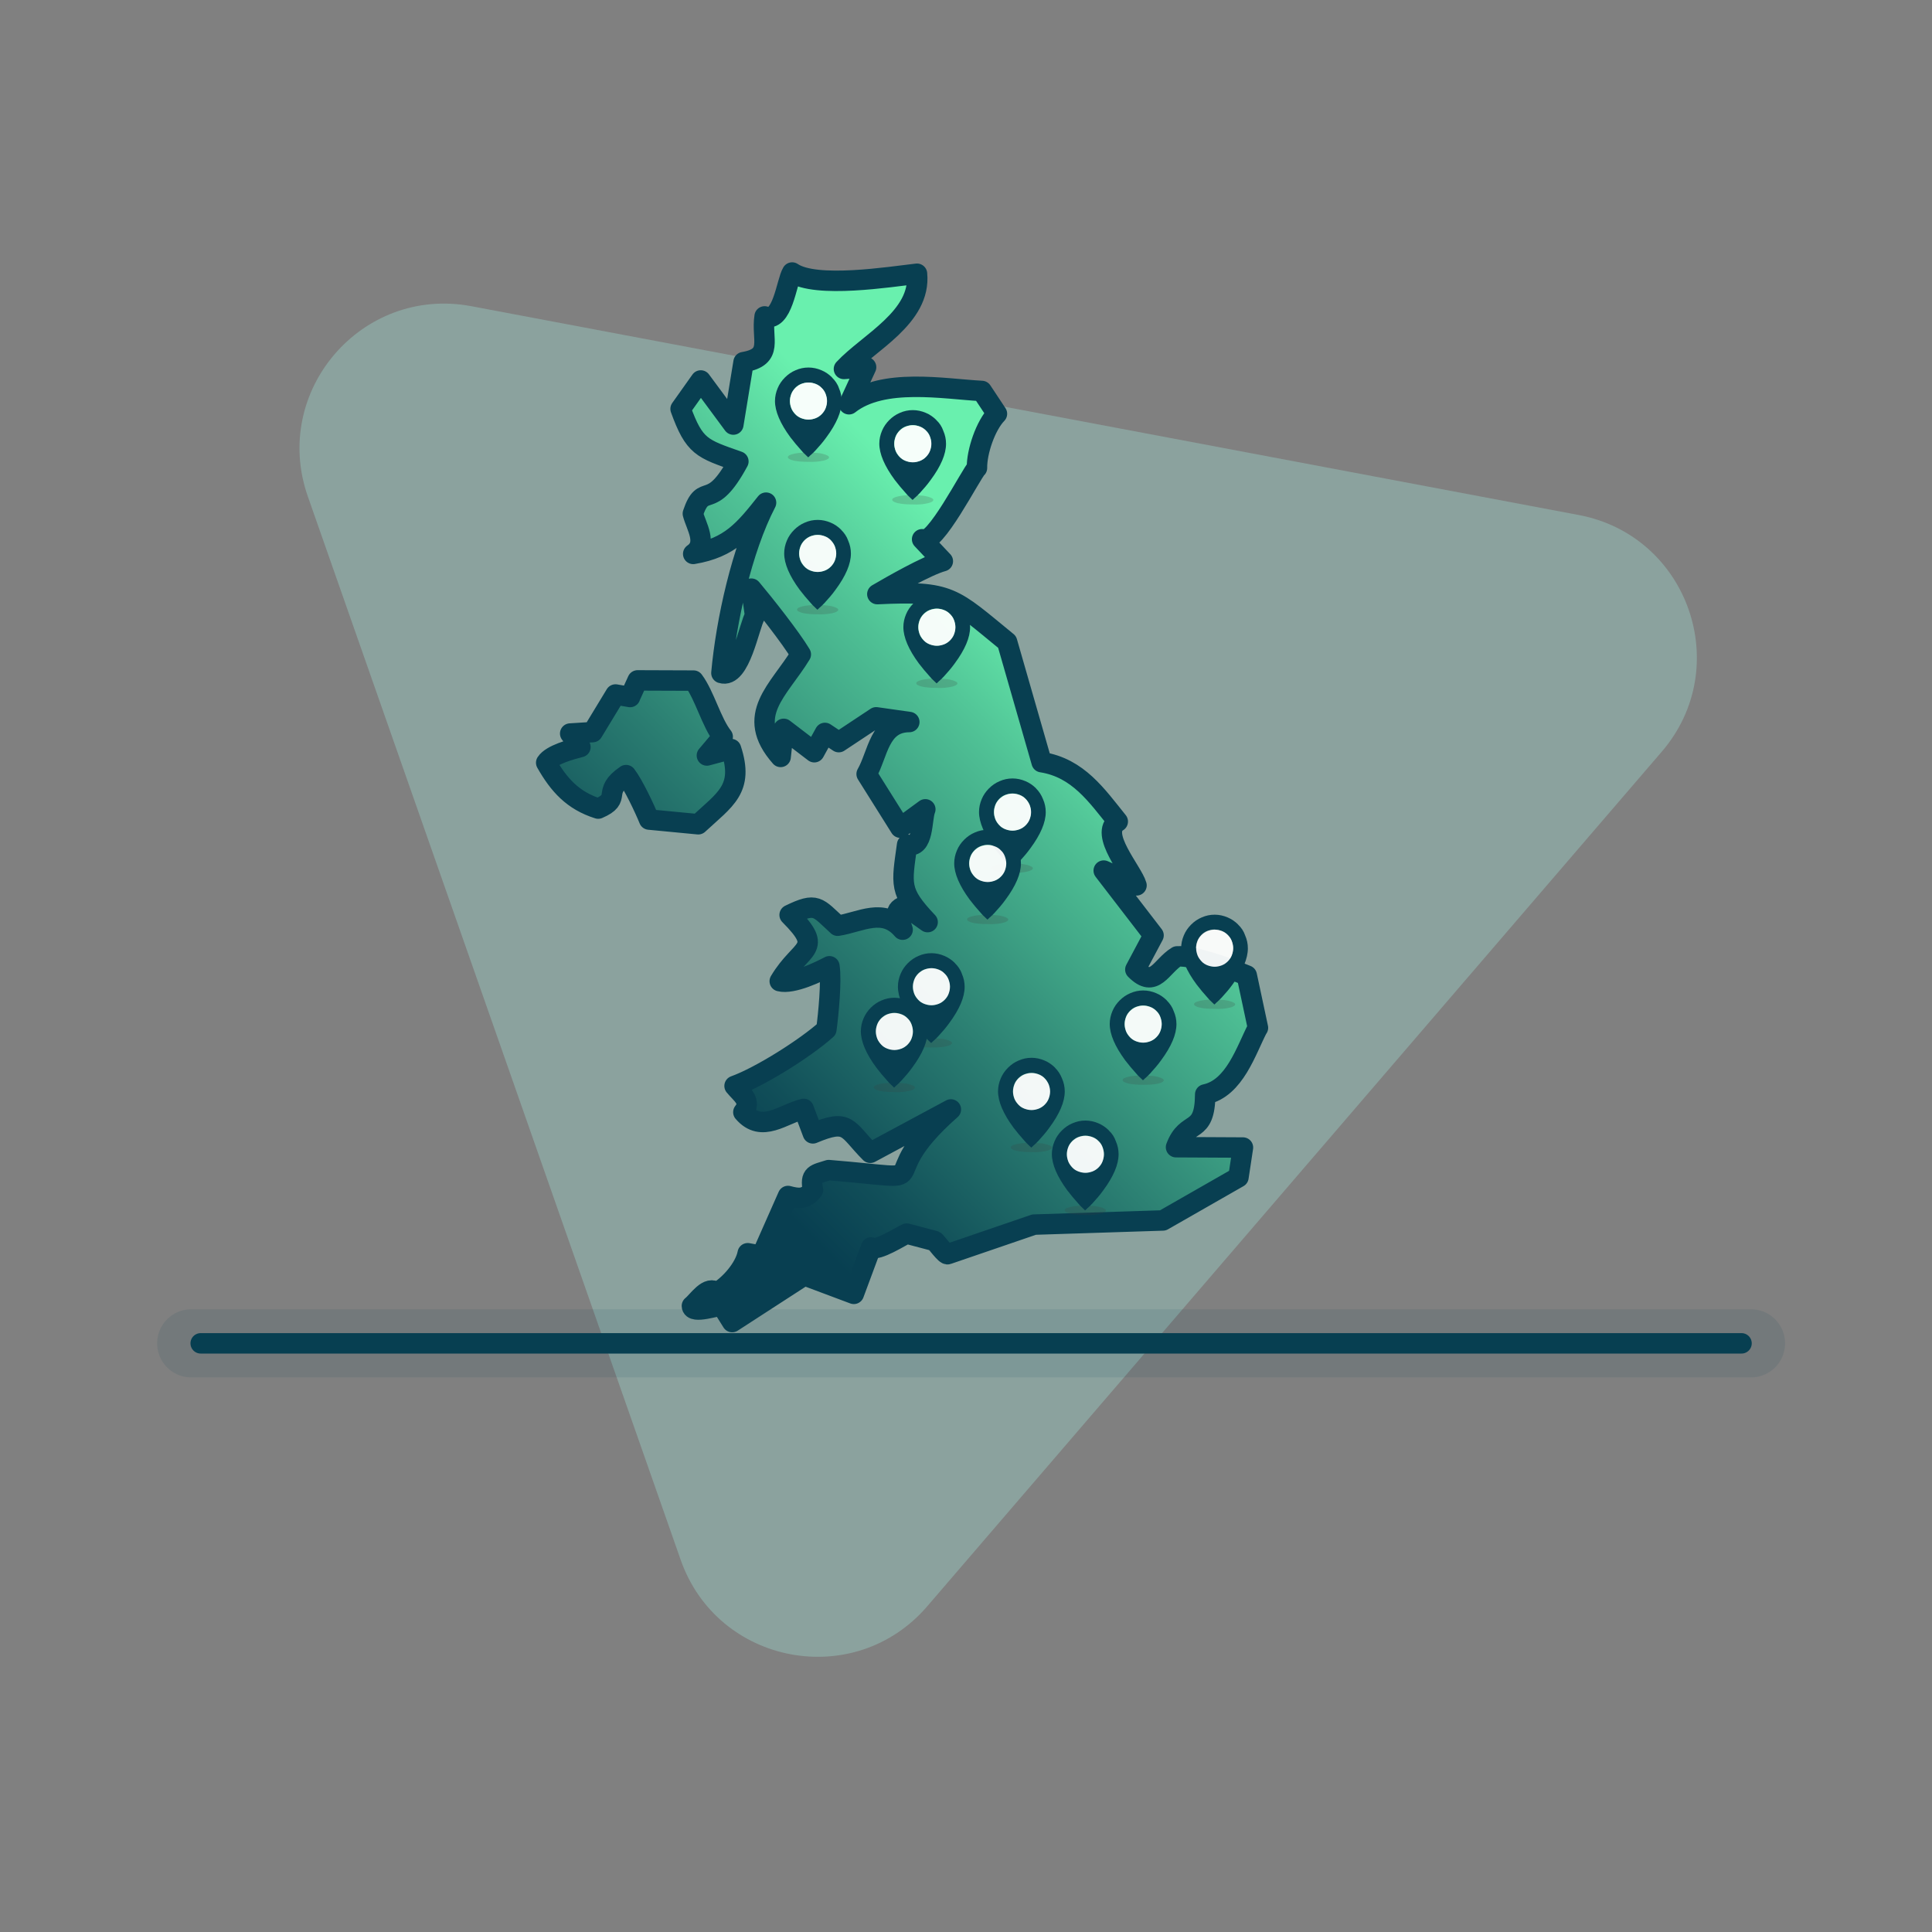 <?xml version="1.0" encoding="UTF-8"?>
<svg xmlns="http://www.w3.org/2000/svg" xmlns:xlink="http://www.w3.org/1999/xlink" id="uuid-fe675f03-221e-4b08-9c2d-55a325dcb8ff" viewBox="0 0 283.5 283.5">
  <rect x="0" y="0" width="283.5" height="283.5" fill="#808080" stroke="none"/>
  <defs>
    <linearGradient id="uuid-34b4204b-0c5f-4a1c-a047-9f3c892c47bc" x1="29.45" y1="197.12" x2="255.55" y2="197.12" gradientUnits="userSpaceOnUse">
      <stop offset="0" stop-color="#fff"></stop>
      <stop offset=".01" stop-color="#f0fdf7"></stop>
      <stop offset=".07" stop-color="#c0f8dd"></stop>
      <stop offset=".12" stop-color="#9af4c8"></stop>
      <stop offset=".16" stop-color="#7ff2ba"></stop>
      <stop offset=".2" stop-color="#6ef0b1"></stop>
      <stop offset=".24" stop-color="#69f0ae"></stop>
      <stop offset=".55" stop-color="#36947d"></stop>
      <stop offset=".86" stop-color="#083f51"></stop>
    </linearGradient>
    <linearGradient id="uuid-f8dc0673-9aed-48df-926d-9bf5c2dba0c8" x1="82.57" y1="172.83" x2="174.91" y2="80.49" gradientUnits="userSpaceOnUse">
      <stop offset=".15" stop-color="#083f51"></stop>
      <stop offset=".24" stop-color="#114f59"></stop>
      <stop offset=".42" stop-color="#297b70"></stop>
      <stop offset=".68" stop-color="#4fc195"></stop>
      <stop offset=".83" stop-color="#69f0ae"></stop>
    </linearGradient>
  </defs>
  <rect width="283.5" height="283.5" fill="rgba(255,255,255,0)"></rect>
  <path d="m99.88,228.89L45.17,72.85c-5.41-15.44,7.92-30.95,24-27.92l162.49,30.64c16.08,3.03,22.85,22.33,12.18,34.74l-107.78,125.4c-10.67,12.41-30.76,8.62-36.18-6.82Z" fill="#97c5bc" opacity=".5"></path>
  <g>
    <line x1="29.45" y1="197.12" x2="255.55" y2="197.12" fill="url(#uuid-34b4204b-0c5f-4a1c-a047-9f3c892c47bc)" stroke="#083f51" stroke-linecap="round" stroke-linejoin="round" stroke-width="3"></line>
    <line x1="28.06" y1="197.12" x2="256.94" y2="197.12" fill="none" opacity=".1" stroke="#083f51" stroke-linecap="round" stroke-linejoin="round" stroke-width="10"></line>
  </g>
  <g>
    <g id="uuid-a8a8a8f0-1976-4ab7-a287-e2653f640f12">
      <path d="m92.46,102.28l-2.14-.37-3.35,5.52-3.3.21,1.5,1.98c-1.28.33-4.24,1.1-5.02,2.3,1.86,3.27,3.92,5.56,7.63,6.73,3.63-1.56.39-2.37,4.09-4.91,1.06,1.38,2.72,4.89,3.38,6.52,0,0,7.21.69,7.21.69,3.95-3.66,6.75-5.18,4.81-11.04l-3.54.95,2.32-2.75c-1.64-2.06-2.67-6.11-4.28-8.24,0,0-8.21-.03-8.21-.03l-1.11,2.43m92.14,48.55l-1.64-7.68c-2.3-.94-7.73-2.98-10.22-2.8-2.38,1.46-3.28,4.81-6.13,1.93,0,0,2.67-5.02,2.67-5.02l-7.31-9.5,4.81,2.17c-.56-2.02-5.6-7.64-2.75-9.37-3.09-3.83-5.82-7.87-11.17-8.71,0,0-5.07-17.64-5.07-17.64-8.05-6.57-8.25-7.54-19.04-7.02,2.08-1.22,7.33-4.22,9.61-4.83l-3.04-3.22c1.72,1.28,7.27-9.8,8.05-10.46-.04-2.38,1.26-6.23,2.93-7.95,0,0-2.22-3.35-2.22-3.35-5.6-.3-14.5-1.97-19.49,1.95l2.51-5.44-3.25.26c3.6-3.87,11.34-7.57,10.72-13.97-3.89.44-14.84,2.2-18.32-.18-.83,1.34-1.41,7.51-4.04,6.44-.52,3.34,1.42,5.95-3.09,6.71,0,0-1.5,9.16-1.5,9.16l-4.78-6.47-2.96,4.17c2.03,5.59,3.1,5.82,8.48,7.71-4.14,7.67-5.03,2.76-6.68,7.66.48,1.87,2.26,4.42.05,5.91,5.4-.9,7.52-3.52,10.69-7.52-3.56,6.84-5.86,17.4-6.55,25,2.76.89,4.08-7.02,4.94-8.42,0,0-.55-3.96-.55-3.96,1.9,2.26,5.76,7.14,7.26,9.64-3.2,5.27-8.37,8.92-2.96,15.05l.45-4.12,4.49,3.43,1.56-2.83,2.03,1.35,5.49-3.64,4.86.69c-4.44.02-4.58,4.7-6.26,7.63,0,0,4.94,7.87,4.94,7.87l3.67-2.69c-.58,1.38-.16,5.87-2.67,5.2-.8,5.83-1.26,6.85,3.01,11.35l-3.35-2.38c-2.08.73-.72,2.08-.32,3.49-2.82-3.31-6.15-1.11-9.53-.58-2.99-2.74-3.08-3.51-7.05-1.58,5.21,5.23,1.66,4.5-1.45,9.72,1.89.49,5.68-1.35,7.29-2.19.33,2.14-.15,7.1-.45,9.27-3.01,2.7-9.66,6.92-13.47,8.29.97,1.2,2.61,2.21,1.29,3.85,2.7,3.16,5.83.25,8.85-.48l1.35,3.59c5.3-2.22,4.92-.67,8.42,2.85,0,0,11.83-6.36,11.83-6.36-12.59,11.09-.13,10.36-17.93,8.9-1.98.64-2.78.56-2.3,2.93-1.06,1.4-2.14,1.28-3.67.87,0,0-3.88,8.77-3.88,8.77l-2.03-.37c-.42,2.18-2.65,4.69-4.52,5.78-1.3-1.19-2.81,1.29-3.67,1.95.02,1.26,3.86-.12,4.41-.03,0,0,1.5,2.4,1.5,2.4l10.59-6.86,7.26,2.72,2.53-6.81c.85.65,4.47-1.72,5.23-2.03,0,0,4.09,1.08,4.09,1.08.21.1,1.66,2.15,1.95,1.93,0,0,12.65-4.33,12.65-4.33l18.9-.61,11.09-6.34.66-4.36-9.82-.05c1.57-4.22,4.24-1.62,4.28-7.74,4.33-.91,6-6.48,7.71-9.77Z" fill="url(#uuid-f8dc0673-9aed-48df-926d-9bf5c2dba0c8)" stroke="#083f51" stroke-linecap="round" stroke-linejoin="round" stroke-width="3"></path>
    </g>
    <g id="uuid-8bacd154-7855-4844-9c3b-4b5317bc03dc">
      <path d="m168.36,157.94c.05-.03.08-.05.11-.11l.11-.11c-.08.08-.13.13-.21.21m-1.4-.21l.11.11.16.16c-.11-.11-.18-.18-.26-.26Z" fill="#212221"></path>
      <path d="m169.9,159.02c.58-.13.87-.32.87-.5s-.29-.34-.87-.5c-.42-.11-.9-.16-1.43-.18l-.11.11c-.03.05-.08.08-.11.11-.11.11-.24.24-.4.37-.03.03-.05.05-.11.08-.18-.18-.37-.34-.55-.53l-.16-.16c-.53.03-1,.08-1.43.18-.58.13-.87.29-.87.5,0,.18.29.37.87.5.58.13,1.29.18,2.14.18s1.56-.03,2.14-.16Z" fill="#404040" opacity=".2"></path>
      <path d="m171.22,146.8c-.45-.45-.98-.82-1.56-1.06-.61-.26-1.24-.4-1.9-.4s-1.29.13-1.9.4c-.58.24-1.11.61-1.56,1.06-.45.45-.82.98-1.06,1.56-.26.61-.4,1.24-.4,1.9,0,1.5.77,3.3,2.27,5.33.48.63,1.03,1.29,1.61,1.93.08.08.13.13.18.21l.26.26c.18.18.37.37.55.53.03-.03.05-.05.11-.08.13-.13.26-.26.4-.37l.11-.11c.08-.08.16-.13.21-.21l.21-.21c.58-.63,1.14-1.27,1.61-1.93,1.53-2.06,2.27-3.83,2.27-5.33,0-.66-.13-1.29-.4-1.9-.21-.61-.58-1.14-1.03-1.58m-2.4.95c.32.13.61.34.87.58.24.24.45.53.58.87s.21.69.21,1.06-.08.71-.21,1.06c-.13.32-.34.61-.58.87-.24.26-.53.45-.87.58s-.69.21-1.06.21-.71-.08-1.06-.21c-.32-.13-.61-.32-.87-.58-.24-.24-.45-.53-.58-.87s-.21-.69-.21-1.06.08-.71.21-1.06c.13-.32.34-.61.58-.87.24-.26.53-.45.87-.58s.69-.21,1.06-.21.74.08,1.06.21Z" fill="#083f51"></path>
      <path d="m169.68,148.35c-.24-.26-.53-.45-.87-.58s-.69-.21-1.06-.21-.71.08-1.06.21c-.32.13-.61.34-.87.58-.24.24-.45.53-.58.87s-.21.69-.21,1.06.08.71.21,1.06c.13.32.34.61.58.87.24.26.53.45.87.58s.69.21,1.06.21.71-.08,1.06-.21c.32-.13.61-.32.87-.58.24-.24.45-.53.58-.87s.21-.69.21-1.06-.08-.71-.21-1.06-.32-.63-.58-.87Z" fill="#fff" opacity=".94"></path>
    </g>
    <g id="uuid-132b1e6d-2f14-42d4-810c-eb3f4fc8f6ef">
      <path d="m138.07,99.7c.05-.03.08-.05.11-.11.03-.03.08-.08.11-.11-.05.08-.13.13-.21.21m-1.4-.21s.08.08.11.11c.05.05.11.11.16.16-.08-.11-.18-.18-.26-.26Z" fill="#212221"></path>
      <path d="m139.62,100.78c.58-.13.87-.32.87-.5s-.29-.34-.87-.5c-.42-.11-.9-.16-1.43-.18-.03.03-.08.08-.11.11-.03.05-.08.08-.11.11-.11.11-.24.24-.4.37-.03.03-.05.05-.11.08-.18-.18-.37-.34-.55-.53-.05-.05-.11-.11-.16-.16-.53.03-1,.08-1.43.18-.58.13-.87.29-.87.5,0,.18.29.37.87.5.58.13,1.29.18,2.14.18.82.05,1.53-.03,2.14-.16Z" fill="#404040" opacity=".2"></path>
      <path d="m140.94,88.56c-.45-.45-.98-.82-1.56-1.06-.61-.26-1.24-.4-1.9-.4s-1.29.13-1.9.4c-.58.24-1.11.61-1.56,1.06-.45.45-.82.98-1.06,1.56-.26.61-.4,1.24-.4,1.9,0,1.5.77,3.3,2.27,5.33.48.63,1.03,1.29,1.61,1.93.08.08.13.13.18.21.08.08.16.16.26.26.18.18.37.37.55.53.03-.03.05-.05.11-.08.13-.13.26-.26.4-.37.03-.03.08-.08.11-.11.08-.08.16-.13.21-.21.08-.08.13-.13.21-.21.58-.63,1.14-1.27,1.61-1.93,1.53-2.06,2.27-3.83,2.27-5.33,0-.66-.13-1.29-.4-1.9-.24-.61-.58-1.14-1.03-1.58m-2.4.95c.32.13.61.34.87.58.24.24.45.53.58.87s.21.69.21,1.06-.08.71-.21,1.06c-.13.32-.34.61-.58.87-.24.26-.53.45-.87.58s-.69.21-1.06.21-.71-.08-1.06-.21c-.32-.13-.61-.32-.87-.58-.24-.24-.45-.53-.58-.87s-.21-.69-.21-1.06.08-.71.21-1.06c.13-.32.34-.61.58-.87.24-.26.53-.45.87-.58s.69-.21,1.06-.21.71.08,1.06.21Z" fill="#083f51"></path>
      <path d="m139.41,90.11c-.24-.26-.53-.45-.87-.58s-.69-.21-1.06-.21-.71.08-1.06.21c-.32.13-.61.34-.87.58-.24.24-.45.53-.58.87s-.21.69-.21,1.06.08.71.21,1.06c.13.32.34.61.58.87.24.26.53.45.87.58s.69.21,1.06.21.71-.08,1.06-.21c.32-.13.61-.32.87-.58.24-.24.45-.53.58-.87s.21-.69.21-1.06-.08-.71-.21-1.06-.34-.63-.58-.87Z" fill="#fff" opacity=".94"></path>
    </g>
    <g id="uuid-f6335322-c31e-451e-9cd8-104fd753cea6">
      <path d="m120.58,88.9c.05-.03.08-.05.11-.11.03-.03.08-.08.11-.11-.05.05-.13.13-.21.21m-1.4-.21s.08.08.11.11c.05.05.11.11.16.16-.08-.11-.18-.18-.26-.26Z" fill="#212221"></path>
      <path d="m122.13,89.98c.58-.13.87-.32.87-.5s-.29-.34-.87-.5c-.42-.11-.9-.16-1.43-.18-.03.03-.08.08-.11.11-.03.05-.08.08-.11.11-.11.11-.24.24-.4.37-.03.03-.05.05-.11.08-.18-.18-.37-.34-.55-.53-.05-.05-.11-.11-.16-.16-.53.03-1,.08-1.43.18-.58.13-.87.29-.87.5,0,.18.29.37.87.5s1.29.18,2.14.18c.84.03,1.56-.03,2.14-.16Z" fill="#404040" opacity=".2"></path>
      <path d="m123.45,77.75c-.45-.45-.98-.82-1.56-1.06-.61-.26-1.24-.4-1.9-.4s-1.29.13-1.9.4c-.58.24-1.11.61-1.56,1.06s-.82.98-1.06,1.56c-.26.61-.4,1.24-.4,1.9,0,1.5.77,3.3,2.27,5.33.48.63,1.03,1.29,1.61,1.93.08.08.13.13.18.21.08.08.16.16.26.26.18.18.37.37.55.53.03-.03.05-.05.11-.08.13-.13.26-.26.4-.37.03-.03.08-.08.11-.11.08-.08.16-.13.21-.21.08-.08.13-.13.21-.21.58-.63,1.14-1.27,1.61-1.93,1.53-2.06,2.27-3.83,2.27-5.33,0-.66-.13-1.29-.4-1.9-.21-.61-.58-1.14-1.03-1.58m-2.4.95c.32.13.61.34.87.58.24.24.45.53.58.87s.21.69.21,1.06-.08.71-.21,1.06c-.13.32-.34.61-.58.87-.24.26-.53.45-.87.58s-.69.21-1.06.21-.71-.08-1.06-.21c-.32-.13-.61-.32-.87-.58-.24-.24-.45-.53-.58-.87s-.21-.69-.21-1.06.08-.71.21-1.06c.13-.32.34-.61.58-.87s.53-.45.87-.58c.34-.13.69-.21,1.06-.21s.71.08,1.06.21Z" fill="#083f51"></path>
      <path d="m121.92,79.28c-.24-.26-.53-.45-.87-.58s-.69-.21-1.06-.21-.71.08-1.06.21c-.32.13-.61.34-.87.58-.24.24-.45.53-.58.87s-.21.69-.21,1.06.08.71.21,1.06c.13.32.34.61.58.87s.53.45.87.58c.34.13.69.21,1.06.21s.71-.08,1.06-.21c.32-.13.61-.32.87-.58.24-.24.45-.53.58-.87s.21-.69.21-1.06-.08-.71-.21-1.06c-.13-.32-.34-.61-.58-.87Z" fill="#fff" opacity=".94"></path>
    </g>
    <g id="uuid-4c64f07b-62f6-4fac-ab9a-19623dd54c85">
      <path d="m149.16,126.83c.05-.03.08-.05.11-.11l.11-.11c-.05.08-.13.13-.21.21m-1.4-.21l.11.11.16.16c-.11-.08-.18-.18-.26-.26Z" fill="#212221"></path>
      <path d="m150.69,127.91c.58-.13.87-.32.87-.5s-.29-.34-.87-.5c-.42-.11-.9-.16-1.43-.18l-.11.11c-.03.05-.08.08-.11.11-.11.11-.24.24-.4.37-.03.03-.05.05-.11.08-.18-.18-.37-.34-.55-.53l-.16-.16c-.53.03-1,.08-1.43.18-.58.13-.87.29-.87.5,0,.18.29.37.87.5.58.13,1.29.18,2.14.18.84.05,1.56-.03,2.14-.16Z" fill="#404040" opacity=".2"></path>
      <path d="m152.04,115.69c-.45-.45-.98-.82-1.56-1.06-.61-.26-1.24-.4-1.9-.4s-1.29.13-1.9.4c-.58.24-1.11.61-1.56,1.06-.45.45-.82.98-1.06,1.56-.26.61-.4,1.24-.4,1.9,0,1.5.77,3.3,2.27,5.33.48.63,1.03,1.29,1.61,1.93.08.08.13.13.18.21l.26.26c.18.18.37.37.55.53.03-.03.05-.05.11-.08.13-.13.26-.26.4-.37l.11-.11c.08-.08.16-.13.21-.21l.21-.21c.58-.63,1.14-1.27,1.61-1.93,1.53-2.06,2.27-3.83,2.27-5.33,0-.66-.13-1.29-.4-1.9-.24-.61-.58-1.14-1.03-1.58m-2.4.95c.32.13.61.34.87.58.24.24.45.53.58.87s.21.69.21,1.06-.08.71-.21,1.06c-.13.32-.34.61-.58.87-.24.26-.53.45-.87.58s-.69.21-1.06.21-.71-.08-1.06-.21c-.32-.13-.61-.32-.87-.58-.24-.24-.45-.53-.58-.87s-.21-.69-.21-1.06.08-.71.21-1.06c.13-.32.34-.61.58-.87.24-.26.53-.45.87-.58s.69-.21,1.06-.21c.37,0,.71.08,1.06.21Z" fill="#083f51"></path>
      <path d="m150.51,117.24c-.24-.26-.53-.45-.87-.58s-.69-.21-1.06-.21-.71.08-1.06.21c-.32.13-.61.34-.87.58-.24.24-.45.53-.58.87s-.21.69-.21,1.06.08.71.21,1.06c.13.32.34.61.58.87.24.26.53.45.87.58s.69.21,1.06.21.71-.08,1.06-.21c.32-.13.61-.32.87-.58.24-.24.45-.53.58-.87s.21-.69.21-1.06-.08-.71-.21-1.06c-.16-.34-.34-.63-.58-.87Z" fill="#fff" opacity=".94"></path>
    </g>
    <g id="uuid-07385427-6b52-417a-bf66-52feedeba68c">
      <path d="m134.56,72.78c.05-.03.08-.05.11-.11.03-.03.08-.08.11-.11-.08.08-.13.13-.21.21m-1.4-.21s.08.08.11.11c.05.05.11.11.16.16-.11-.08-.18-.18-.26-.26Z" fill="#212221"></path>
      <path d="m136.09,73.86c.58-.13.87-.32.87-.5s-.29-.34-.87-.5c-.42-.11-.9-.16-1.43-.18-.03.03-.08.08-.11.11-.03.05-.08.08-.11.11-.11.11-.24.24-.4.37-.03.03-.05.05-.11.08-.18-.18-.37-.34-.55-.53-.05-.05-.11-.11-.16-.16-.53.03-1,.08-1.43.18-.58.13-.87.29-.87.5,0,.18.29.37.87.5.58.13,1.29.18,2.14.18.84.05,1.56-.03,2.14-.16Z" fill="#404040" opacity=".2"></path>
      <path d="m137.41,61.64c-.45-.45-.98-.82-1.56-1.06-.61-.26-1.24-.4-1.9-.4s-1.29.13-1.9.4c-.58.24-1.11.61-1.56,1.06-.45.45-.82.98-1.06,1.56-.26.61-.4,1.24-.4,1.9,0,1.5.77,3.3,2.27,5.33.48.63,1.03,1.29,1.61,1.93.08.08.13.13.18.21.08.08.16.16.26.26.18.18.37.37.55.53.03-.03.05-.05.11-.08.13-.13.26-.26.4-.37.03-.03.08-.08.11-.11.08-.08.16-.13.21-.21.08-.08.13-.13.21-.21.58-.63,1.14-1.27,1.61-1.93,1.53-2.06,2.27-3.83,2.27-5.33,0-.66-.13-1.29-.4-1.9-.21-.61-.55-1.14-1.03-1.58m-2.4.95c.32.13.61.34.87.58.24.24.45.53.58.87s.21.69.21,1.06-.08.71-.21,1.06c-.13.32-.34.61-.58.87-.24.26-.53.45-.87.58s-.69.21-1.06.21-.71-.08-1.06-.21c-.32-.13-.61-.32-.87-.58-.24-.24-.45-.53-.58-.87s-.21-.69-.21-1.06.08-.71.21-1.06c.13-.32.34-.61.58-.87.24-.26.53-.45.87-.58s.69-.21,1.06-.21.74.08,1.06.21Z" fill="#083f51"></path>
      <path d="m135.88,63.19c-.24-.26-.53-.45-.87-.58s-.69-.21-1.06-.21-.71.08-1.06.21c-.32.13-.61.34-.87.58-.24.24-.45.53-.58.87s-.21.69-.21,1.06.08.71.21,1.06c.13.32.34.61.58.87.24.26.53.45.87.58s.69.21,1.06.21.71-.08,1.06-.21c.32-.13.61-.32.87-.58.24-.24.45-.53.58-.87s.21-.69.21-1.06-.08-.71-.21-1.06-.32-.63-.58-.87Z" fill="#fff" opacity=".94"></path>
    </g>
    <g id="uuid-e43c1028-273f-4722-87f6-6543117169c1">
      <path d="m119.25,66.53c.05-.03.08-.05.11-.11.03-.03.08-.08.11-.11-.08.05-.13.13-.21.21m-1.43-.21s.08.08.11.11c.05.05.11.11.16.16-.08-.11-.16-.18-.26-.26Z" fill="#212221"></path>
      <path d="m120.78,67.61c.58-.13.87-.32.87-.5s-.29-.34-.87-.5c-.42-.11-.9-.16-1.43-.18-.03.03-.08.08-.11.11-.03.05-.08.08-.11.11-.11.11-.24.24-.4.37-.03.03-.05.05-.11.08-.18-.18-.37-.34-.55-.53-.05-.05-.11-.11-.16-.16-.53.03-1,.08-1.43.18-.58.13-.87.29-.87.5,0,.18.29.37.87.5.58.13,1.29.18,2.14.18.84.03,1.56-.03,2.14-.16Z" fill="#404040" opacity=".2"></path>
      <path d="m122.1,55.39c-.45-.45-.98-.82-1.56-1.06-.61-.26-1.24-.4-1.9-.4s-1.29.13-1.9.4c-.58.24-1.11.61-1.56,1.06-.45.45-.82.98-1.06,1.56-.26.61-.4,1.24-.4,1.9,0,1.5.77,3.3,2.27,5.33.48.63,1.03,1.29,1.61,1.93.08.08.13.13.18.21.08.08.16.16.26.26.18.18.37.37.55.53.03-.03.05-.05.11-.08.13-.13.26-.26.4-.37.03-.03.08-.08.11-.11.08-.08.16-.13.21-.21.08-.08.13-.13.21-.21.58-.63,1.14-1.27,1.61-1.93,1.53-2.06,2.27-3.83,2.27-5.33,0-.66-.13-1.29-.4-1.9-.21-.63-.58-1.14-1.03-1.58m-2.4.95c.32.13.61.34.87.58.24.24.45.53.58.87s.21.69.21,1.06-.08.71-.21,1.06c-.13.32-.34.61-.58.87-.24.26-.53.45-.87.58s-.69.21-1.06.21-.71-.08-1.06-.21c-.32-.13-.61-.32-.87-.58-.24-.24-.45-.53-.58-.87s-.21-.69-.21-1.06.08-.71.21-1.06c.13-.32.34-.61.58-.87.24-.26.53-.45.87-.58s.69-.21,1.06-.21.71.08,1.06.21Z" fill="#083f51"></path>
      <path d="m120.57,56.92c-.24-.26-.53-.45-.87-.58s-.69-.21-1.06-.21-.71.08-1.06.21c-.32.13-.61.34-.87.58-.24.24-.45.53-.58.87s-.21.69-.21,1.06.08.71.21,1.06c.13.32.34.61.58.87.24.26.53.45.87.58s.69.21,1.06.21.71-.08,1.06-.21c.32-.13.61-.32.87-.58.24-.24.45-.53.58-.87s.21-.69.21-1.06-.08-.71-.21-1.06c-.13-.34-.32-.63-.58-.87Z" fill="#fff" opacity=".94"></path>
    </g>
    <g id="uuid-739431e7-03a9-446a-9e58-237336b7b373">
      <path d="m145.55,134.36c.05-.03.08-.05.11-.11l.11-.11c-.08.08-.16.13-.21.21m-1.43-.21l.11.11.16.16c-.08-.11-.16-.18-.26-.26Z" fill="#212221"></path>
      <path d="m147.08,135.44c.58-.13.87-.32.87-.5s-.29-.34-.87-.5c-.42-.11-.9-.16-1.43-.18l-.11.11c-.03.05-.08.08-.11.11-.11.11-.24.24-.4.37-.03.03-.05.05-.11.08-.18-.18-.37-.34-.55-.53l-.16-.16c-.53.03-1,.08-1.43.18-.58.13-.87.29-.87.5,0,.18.29.37.87.5.58.13,1.29.18,2.14.18.84.03,1.56-.03,2.14-.16Z" fill="#404040" opacity=".2"></path>
      <path d="m148.4,123.22c-.45-.45-.98-.82-1.56-1.06-.61-.26-1.24-.4-1.9-.4s-1.29.13-1.9.4c-.58.24-1.11.61-1.56,1.06-.45.45-.82.98-1.06,1.56-.26.61-.4,1.24-.4,1.9,0,1.5.77,3.3,2.27,5.33.48.63,1.03,1.29,1.61,1.93.08.08.13.13.18.21l.26.26c.18.18.37.37.55.53.03-.03.05-.05.11-.08.13-.13.26-.26.4-.37l.11-.11c.08-.08.16-.13.21-.21l.21-.21c.58-.63,1.14-1.27,1.61-1.93,1.53-2.06,2.27-3.83,2.27-5.33,0-.66-.13-1.29-.4-1.9-.21-.61-.58-1.14-1.03-1.58m-2.4.95c.32.13.61.34.87.58.24.24.45.53.58.87s.21.69.21,1.06-.08.71-.21,1.06c-.13.32-.34.61-.58.87-.24.26-.53.45-.87.58s-.69.21-1.06.21-.71-.08-1.06-.21c-.32-.13-.61-.32-.87-.58-.24-.24-.45-.53-.58-.87s-.21-.69-.21-1.06.08-.71.21-1.06c.13-.32.34-.61.58-.87.24-.26.53-.45.87-.58s.69-.21,1.06-.21.71.08,1.06.21Z" fill="#083f51"></path>
      <path d="m146.87,124.78c-.24-.26-.53-.45-.87-.58s-.69-.21-1.06-.21-.71.08-1.06.21c-.32.13-.61.34-.87.58-.24.24-.45.53-.58.87s-.21.69-.21,1.06.08.71.21,1.06c.13.32.34.61.58.87.24.26.53.45.87.58s.69.21,1.06.21.71-.08,1.06-.21c.32-.13.61-.32.87-.58.24-.24.45-.53.58-.87s.21-.69.21-1.06-.08-.71-.21-1.06-.32-.63-.58-.87Z" fill="#fff" opacity=".94"></path>
    </g>
    <g id="uuid-fae8da7e-e8a3-4b08-b525-b8ef4c43bfb7">
      <path d="m178.85,146.8c.05-.03.08-.05.11-.11l.11-.11c-.08.08-.16.16-.21.21m-1.43-.21l.11.11.16.16c-.08-.08-.16-.16-.26-.26Z" fill="#212221"></path>
      <path d="m180.38,147.88c.58-.13.87-.32.87-.5s-.29-.34-.87-.5c-.42-.11-.9-.16-1.43-.18l-.11.11c-.03.05-.08.08-.11.11-.11.11-.24.24-.4.37-.03.03-.05.05-.11.08-.18-.18-.37-.34-.55-.53l-.16-.16c-.53.03-1,.08-1.43.18-.58.13-.87.29-.87.5,0,.18.29.37.87.5.58.13,1.29.18,2.14.18.84.05,1.56-.03,2.14-.16Z" fill="#404040" opacity=".2"></path>
      <path d="m181.7,135.68c-.45-.45-.98-.82-1.56-1.06-.61-.26-1.24-.4-1.9-.4s-1.29.13-1.9.4c-.58.24-1.11.61-1.56,1.06-.45.45-.82.98-1.06,1.56-.26.61-.4,1.24-.4,1.9,0,1.5.77,3.3,2.27,5.33.48.63,1.03,1.29,1.61,1.93.08.08.13.13.18.21l.26.26c.18.18.37.37.55.53.03-.03.05-.05.11-.08.13-.13.26-.26.4-.37l.11-.11c.08-.08.16-.13.21-.21l.21-.21c.58-.63,1.14-1.27,1.61-1.93,1.53-2.06,2.27-3.83,2.27-5.33,0-.66-.13-1.29-.4-1.9-.21-.63-.58-1.16-1.03-1.58m-2.4.92c.32.13.61.34.87.58.24.24.45.53.58.87s.21.69.21,1.06-.08.71-.21,1.06c-.13.32-.34.61-.58.87-.24.26-.53.45-.87.58s-.69.21-1.06.21-.71-.08-1.06-.21c-.32-.13-.61-.32-.87-.58-.24-.24-.45-.53-.58-.87s-.21-.69-.21-1.06.08-.71.21-1.06c.13-.32.34-.61.58-.87.24-.26.53-.45.87-.58s.69-.21,1.06-.21c.37.03.71.08,1.06.21Z" fill="#083f51"></path>
      <path d="m180.17,137.21c-.24-.26-.53-.45-.87-.58s-.69-.21-1.06-.21-.71.08-1.06.21c-.32.13-.61.34-.87.58-.24.24-.45.53-.58.87s-.21.69-.21,1.06.08.71.21,1.06c.13.32.34.61.58.87.24.26.53.45.87.58s.69.21,1.06.21.71-.08,1.06-.21c.32-.13.61-.32.87-.58.24-.24.45-.53.58-.87s.21-.69.21-1.06-.08-.71-.21-1.06-.34-.63-.58-.87Z" fill="#fff" opacity=".94"></path>
    </g>
    <g id="uuid-20cb2f72-5ec0-4983-a815-264701d214e4">
      <path d="m137.29,152.45c.05-.03.08-.05.11-.11l.11-.11c-.08.08-.13.16-.21.21m-1.4-.18l.11.11.16.16c-.11-.11-.18-.18-.26-.26Z" fill="#212221"></path>
      <path d="m138.82,153.55c.58-.13.87-.32.87-.5s-.29-.34-.87-.5c-.42-.11-.9-.16-1.43-.18l-.11.11c-.03.05-.08.08-.11.11-.11.11-.24.24-.4.37-.03.03-.05.05-.11.08-.18-.18-.37-.34-.55-.53l-.16-.16c-.53.03-1,.08-1.43.18-.58.13-.87.29-.87.5,0,.18.29.37.87.5.58.13,1.29.18,2.14.18s1.56-.03,2.14-.16Z" fill="#404040" opacity=".2"></path>
      <path d="m140.14,141.33c-.45-.45-.98-.82-1.56-1.06-.61-.26-1.24-.4-1.9-.4s-1.29.13-1.9.4c-.58.24-1.11.61-1.56,1.06-.45.45-.82.98-1.06,1.56-.26.61-.4,1.24-.4,1.9,0,1.5.77,3.3,2.27,5.33.48.63,1.03,1.29,1.61,1.93.08.08.13.13.18.21l.26.26c.18.18.37.37.55.53.03-.03.05-.05.11-.08.13-.13.26-.26.4-.37l.11-.11c.08-.08.16-.13.21-.21l.21-.21c.58-.63,1.14-1.27,1.61-1.93,1.53-2.06,2.27-3.83,2.27-5.33,0-.66-.13-1.29-.4-1.9-.21-.63-.58-1.14-1.03-1.58m-2.4.95c.32.13.61.34.87.58.24.24.45.53.58.87s.21.69.21,1.06-.08.71-.21,1.06c-.13.32-.34.61-.58.87-.24.26-.53.45-.87.58s-.69.21-1.06.21-.71-.08-1.06-.21c-.32-.13-.61-.32-.87-.58-.24-.24-.45-.53-.58-.87s-.21-.69-.21-1.06.08-.71.21-1.06c.13-.32.34-.61.58-.87.24-.26.53-.45.87-.58s.69-.21,1.06-.21.74.05,1.06.21Z" fill="#083f51"></path>
      <path d="m138.61,142.86c-.24-.26-.53-.45-.87-.58s-.69-.21-1.06-.21-.71.08-1.06.21c-.32.13-.61.34-.87.58-.24.24-.45.53-.58.87s-.21.69-.21,1.06.08.71.21,1.06c.13.32.34.61.58.87.24.26.53.45.87.58s.69.21,1.06.21.71-.08,1.06-.21c.32-.13.61-.32.87-.58.24-.24.45-.53.58-.87s.21-.69.21-1.06-.08-.71-.21-1.06c-.13-.34-.32-.63-.58-.87Z" fill="#fff" opacity=".94"></path>
    </g>
    <g id="uuid-826c998b-8625-4f1b-912b-507f56392a25">
      <path d="m131.85,159.01c.05-.03.08-.05.11-.11l.11-.11c-.08.08-.13.13-.21.21m-1.4-.21l.11.11.16.16c-.11-.08-.18-.18-.26-.26Z" fill="#212221"></path>
      <path d="m133.38,160.09c.58-.13.87-.32.87-.5s-.29-.34-.87-.5c-.42-.11-.9-.16-1.43-.18l-.11.11c-.03.05-.08.08-.11.11-.11.11-.24.24-.4.37-.03.03-.05.05-.11.08-.18-.18-.37-.34-.55-.53l-.16-.16c-.53.03-1,.08-1.43.18-.58.13-.87.29-.87.5,0,.18.29.37.87.5.58.13,1.29.18,2.14.18.84.05,1.56-.03,2.14-.16Z" fill="#404040" opacity=".2"></path>
      <path d="m134.7,147.87c-.45-.45-.98-.82-1.56-1.06-.61-.26-1.24-.4-1.9-.4s-1.29.13-1.9.4c-.58.24-1.11.61-1.56,1.06-.45.45-.82.98-1.06,1.56-.26.61-.4,1.24-.4,1.9,0,1.5.77,3.3,2.27,5.33.48.63,1.03,1.29,1.61,1.93.08.08.13.13.18.21l.26.26c.18.18.37.37.55.53.03-.03.05-.05.11-.08.13-.13.26-.26.4-.37l.11-.11c.08-.08.16-.13.21-.21l.21-.21c.58-.63,1.14-1.27,1.61-1.93,1.53-2.06,2.27-3.83,2.27-5.33,0-.66-.13-1.29-.4-1.9-.21-.61-.55-1.14-1.03-1.58m-2.38.95c.32.13.61.34.87.58.24.24.45.53.58.87s.21.69.21,1.06-.08.71-.21,1.06c-.13.32-.34.61-.58.87-.24.26-.53.45-.87.58s-.69.21-1.06.21-.71-.08-1.06-.21c-.32-.13-.61-.32-.87-.58-.24-.24-.45-.53-.58-.87s-.21-.69-.21-1.06.08-.71.21-1.06c.13-.32.34-.61.58-.87.24-.26.53-.45.87-.58s.69-.21,1.06-.21c.34,0,.71.08,1.06.21Z" fill="#083f51"></path>
      <path d="m133.17,149.43c-.24-.26-.53-.45-.87-.58s-.69-.21-1.06-.21-.71.08-1.06.21c-.32.13-.61.34-.87.58-.24.24-.45.53-.58.87s-.21.69-.21,1.06.08.71.21,1.06c.13.32.34.61.58.87.24.26.53.45.87.58s.69.21,1.06.21.71-.08,1.06-.21c.32-.13.61-.32.87-.58.24-.24.45-.53.58-.87s.21-.69.21-1.06-.08-.71-.21-1.06c-.13-.34-.32-.63-.58-.87Z" fill="#fff" opacity=".94"></path>
    </g>
    <g id="uuid-4084e181-1552-440c-9156-5091cdf7d296">
      <path d="m159.88,177.03c.05-.03.08-.05.11-.11.03-.03.08-.08.11-.11-.08.08-.13.13-.21.21m-1.4-.21s.08.08.11.11c.05.05.11.11.16.16-.11-.08-.18-.18-.26-.26Z" fill="#212221"></path>
      <path d="m161.41,178.12c.58-.13.87-.32.87-.5s-.29-.34-.87-.5c-.42-.11-.9-.16-1.43-.18-.03.03-.08.08-.11.11-.03.05-.08.08-.11.11-.11.11-.24.24-.4.37-.03.03-.05.05-.11.08-.18-.18-.37-.34-.55-.53-.05-.05-.11-.11-.16-.16-.53.03-1,.08-1.43.18-.58.13-.87.29-.87.5,0,.18.29.37.87.5s1.29.18,2.14.18c.84.05,1.56-.03,2.14-.16Z" fill="#404040" opacity=".2"></path>
      <path d="m162.73,165.89c-.45-.45-.98-.82-1.56-1.06-.61-.26-1.24-.4-1.9-.4s-1.29.13-1.9.4c-.58.24-1.11.61-1.56,1.06s-.82.98-1.06,1.56c-.26.61-.4,1.24-.4,1.9,0,1.5.77,3.3,2.27,5.33.48.63,1.03,1.29,1.61,1.93.08.08.13.13.18.21.08.08.16.16.26.26.18.18.37.37.55.53.03-.03.05-.05.11-.08.13-.13.26-.26.4-.37.03-.03.08-.08.11-.11.08-.08.16-.13.21-.21l.21-.21c.58-.63,1.14-1.27,1.61-1.93,1.53-2.06,2.27-3.83,2.27-5.33,0-.66-.13-1.29-.4-1.9-.21-.61-.55-1.14-1.03-1.58m-2.38.95c.32.13.61.34.87.58.24.24.45.53.58.87s.21.69.21,1.06-.08.71-.21,1.06c-.13.32-.34.61-.58.87-.24.26-.53.45-.87.58s-.69.21-1.06.21-.71-.08-1.06-.21c-.32-.13-.61-.32-.87-.58-.24-.24-.45-.53-.58-.87s-.21-.69-.21-1.06.08-.71.21-1.06c.13-.32.34-.61.58-.87s.53-.45.87-.58c.34-.13.69-.21,1.06-.21.34,0,.71.08,1.06.21Z" fill="#083f51"></path>
      <path d="m161.2,167.45c-.24-.26-.53-.45-.87-.58s-.69-.21-1.06-.21-.71.08-1.06.21c-.32.13-.61.34-.87.58-.24.24-.45.53-.58.87s-.21.69-.21,1.06.08.71.21,1.06c.13.32.34.61.58.87s.53.45.87.58c.34.13.69.21,1.06.21s.71-.08,1.06-.21c.32-.13.61-.32.87-.58.24-.24.45-.53.58-.87s.21-.69.21-1.06-.08-.71-.21-1.06-.32-.63-.58-.87Z" fill="#fff" opacity=".94"></path>
    </g>
    <g id="uuid-c5405ab3-a8c5-45de-99f9-bd22b5c48b7d">
      <path d="m151.95,167.82c.05-.03.08-.05.11-.11.03-.03.08-.08.11-.11-.05.08-.13.13-.21.21m-1.4-.21s.08.08.11.11c.05.05.11.11.16.16-.11-.11-.18-.18-.26-.26Z" fill="#212221"></path>
      <path d="m153.49,168.9c.58-.13.87-.32.87-.5s-.29-.34-.87-.5c-.42-.11-.9-.16-1.43-.18-.03.03-.08.08-.11.11-.03.05-.08.08-.11.11-.11.11-.24.24-.4.37-.03.03-.05.05-.11.08-.18-.18-.37-.34-.55-.53-.05-.05-.11-.11-.16-.16-.53.03-1,.08-1.43.18-.58.13-.87.29-.87.5,0,.18.29.37.87.5.58.13,1.29.18,2.14.18.84.05,1.56-.03,2.14-.16Z" fill="#404040" opacity=".2"></path>
      <path d="m154.83,156.68c-.45-.45-.98-.82-1.56-1.06-.61-.26-1.24-.4-1.9-.4s-1.29.13-1.9.4c-.58.24-1.11.61-1.56,1.06-.45.45-.82.98-1.06,1.56-.26.61-.4,1.24-.4,1.9,0,1.5.77,3.3,2.27,5.33.48.63,1.03,1.29,1.61,1.93.08.08.13.13.18.21.08.08.16.16.26.26.18.18.37.37.55.53.03-.03.05-.05.11-.08.13-.13.26-.26.4-.37.03-.03.08-.08.11-.11.08-.08.16-.13.21-.21l.21-.21c.58-.63,1.14-1.27,1.61-1.93,1.53-2.06,2.27-3.83,2.27-5.33,0-.66-.13-1.29-.4-1.9-.24-.61-.58-1.14-1.03-1.58m-2.4.95c.32.13.61.34.87.58.24.24.45.53.58.87s.21.69.21,1.06-.08.71-.21,1.06c-.13.32-.34.61-.58.87-.24.26-.53.45-.87.58s-.69.21-1.06.21-.71-.08-1.06-.21c-.32-.13-.61-.32-.87-.58-.24-.24-.45-.53-.58-.87s-.21-.69-.21-1.06.08-.71.21-1.06c.13-.32.34-.61.58-.87.24-.26.53-.45.87-.58s.69-.21,1.06-.21.71.08,1.06.21Z" fill="#083f51"></path>
      <path d="m153.3,158.24c-.24-.26-.53-.45-.87-.58s-.69-.21-1.06-.21-.71.08-1.06.21c-.32.13-.61.34-.87.58-.24.24-.45.53-.58.87-.13.34-.21.69-.21,1.06s.08.71.21,1.06c.13.32.34.61.58.87.24.26.53.45.87.58s.69.21,1.06.21.71-.08,1.06-.21c.32-.13.61-.32.87-.58.24-.24.45-.53.58-.87s.21-.69.21-1.06-.08-.71-.21-1.06c-.16-.34-.34-.63-.58-.87Z" fill="#fff" opacity=".94"></path>
    </g>
  </g>
</svg>
